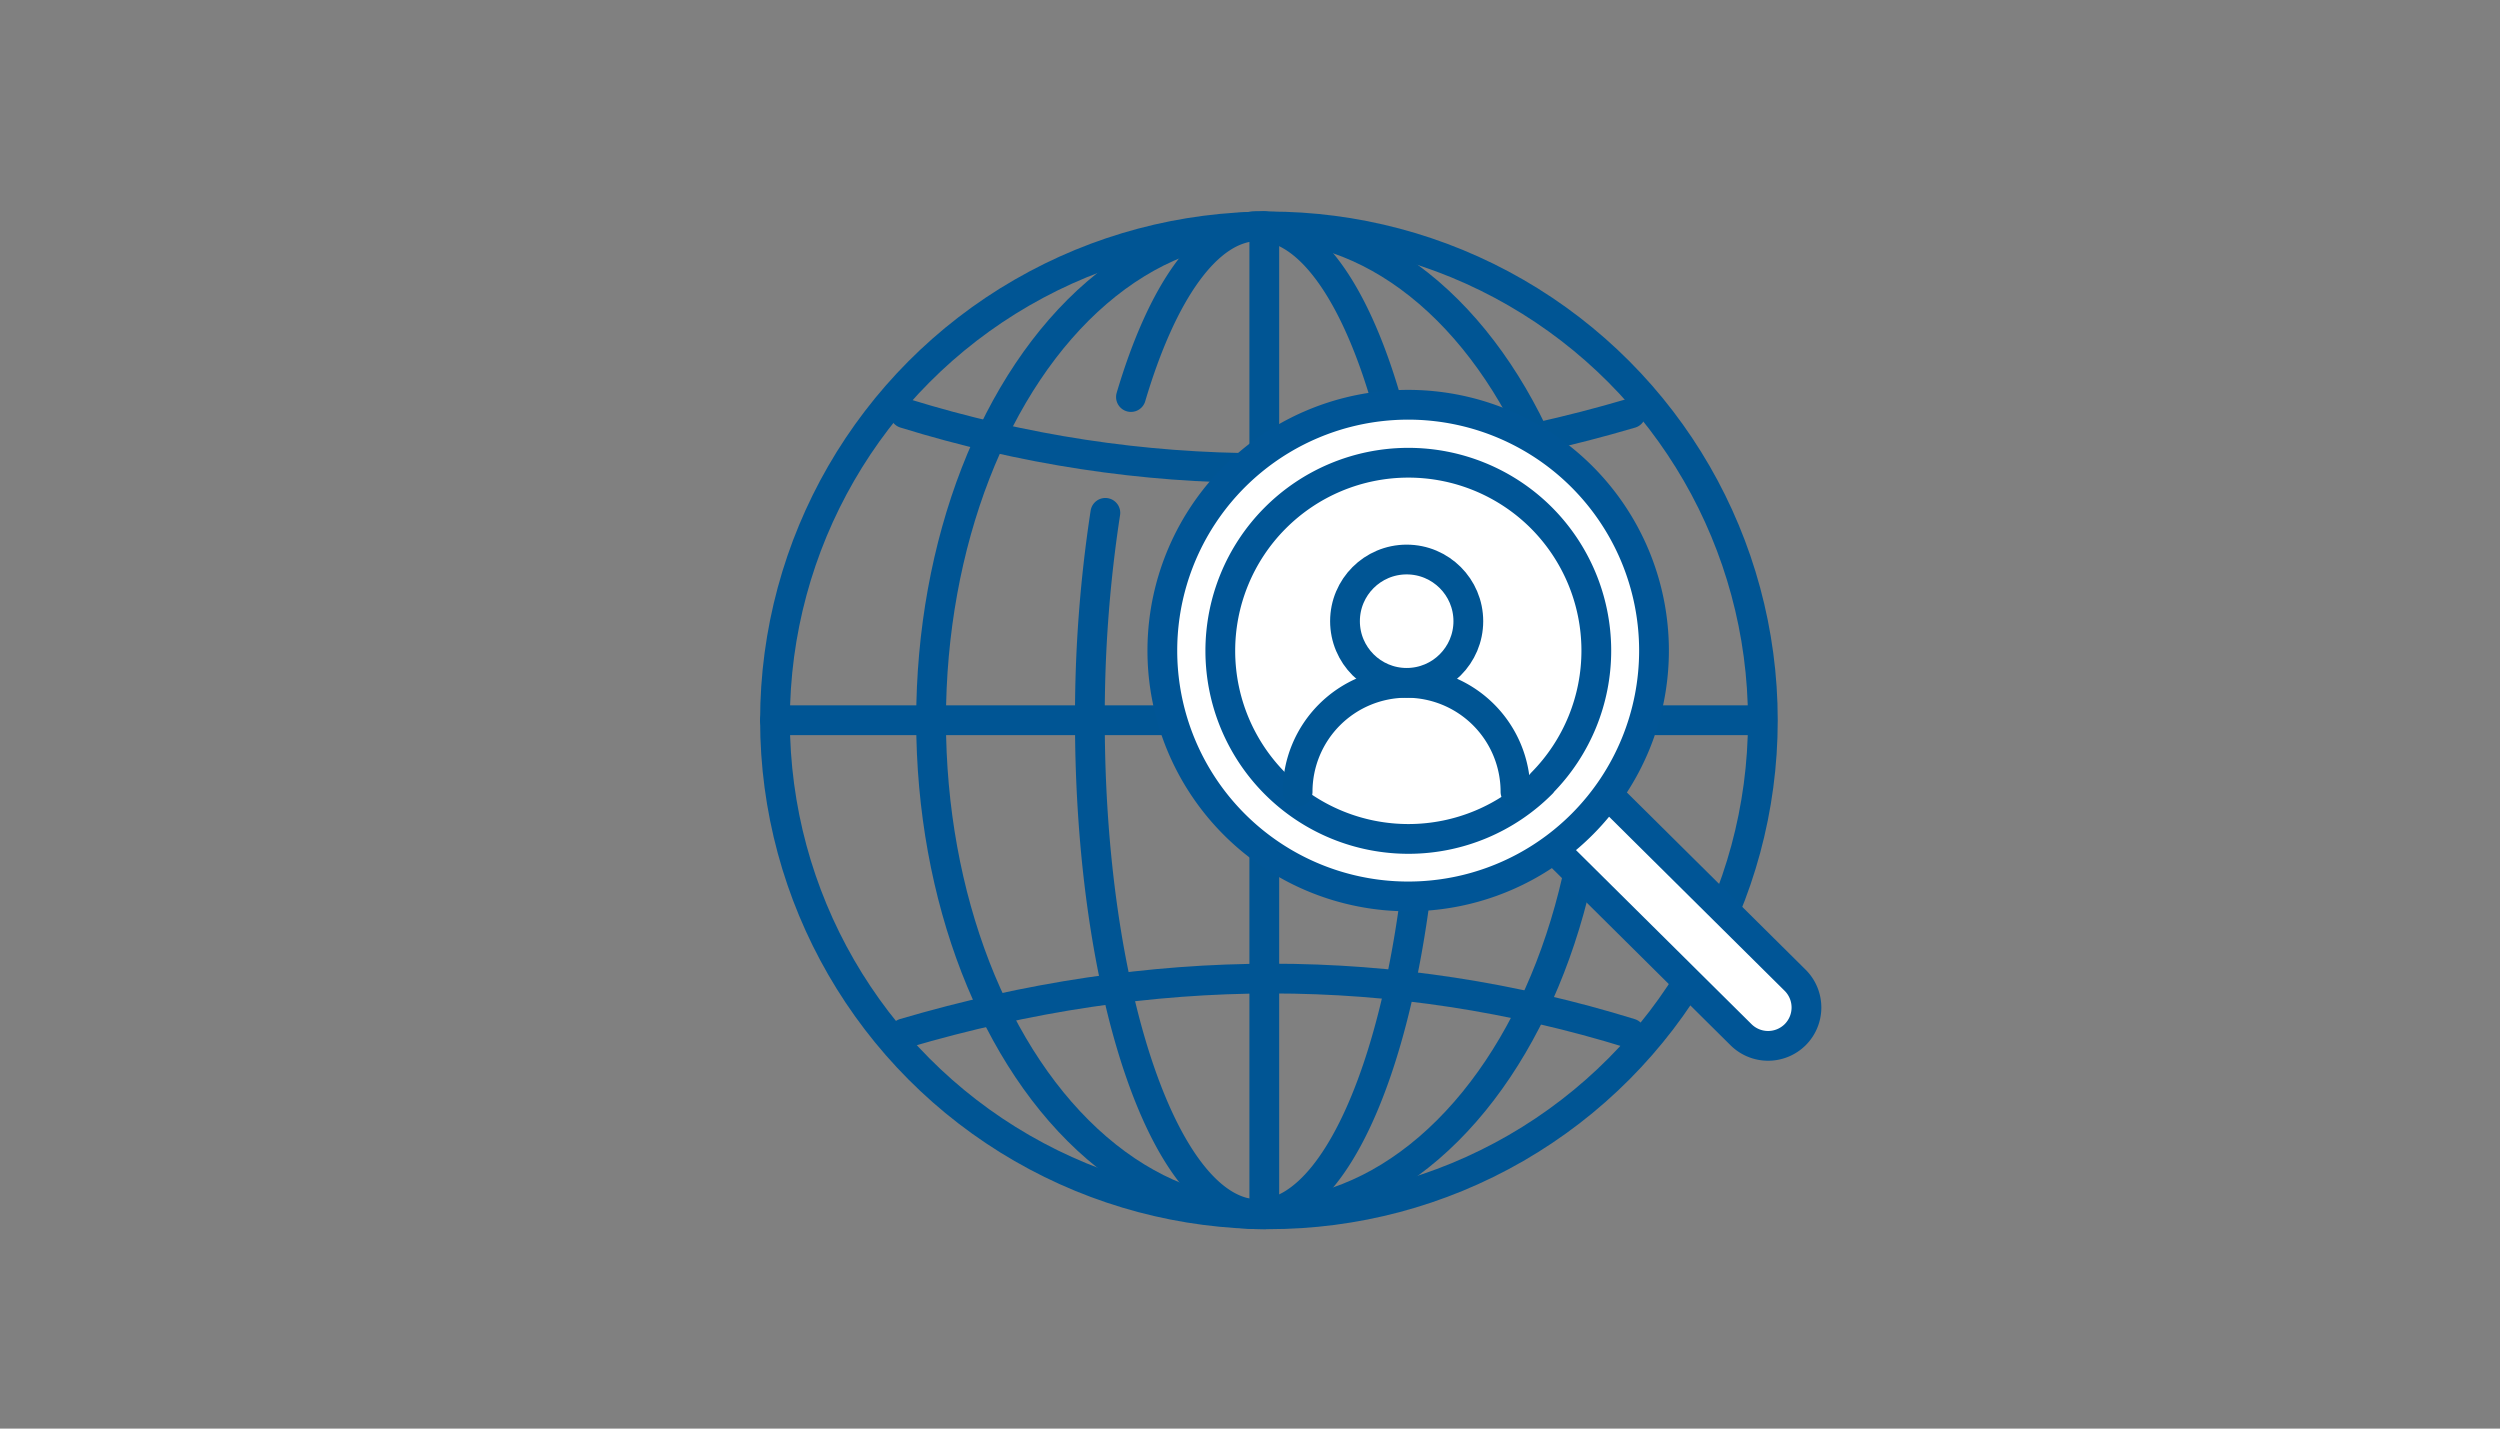 <?xml version="1.0" encoding="UTF-8"?> <svg xmlns="http://www.w3.org/2000/svg" viewBox="0 0 210 120"><rect x="0" y="0" width="210" height="120" fill="#808080" stroke="none"/><defs><style>.cls-1{fill:none;stroke:#005594;}.cls-1,.cls-2{stroke-linecap:round;stroke-linejoin:round;stroke-width:2.5px;}.cls-2{fill:#fff;stroke:#005596;}</style></defs><title>Artboard 3</title><circle cx="106.59" cy="60.51" r="41.49" class="cls-1"></circle><path d="M95 33.35C97.6 24.57 101.42 19 105.68 19c7.8 0 14.13 18.58 14.13 41.5S113.5 102 105.7 102 91.55 83.42 91.55 60.5a112.75 112.75 0 0 1 1.3-17.42" class="cls-1"></path><ellipse cx="106.08" cy="60.51" class="cls-1" rx="27.87" ry="41.49"></ellipse><path d="M127.27 60.5H65.1M147.84 60.5h-8.75M137 34.72q-31.23 9.2-61 0M75.95 86.8q31.23-9.2 61 0M106.2 19v83" class="cls-1"></path><path d="M135.22 66.9l15.58 15.45a3.23 3.23 0 0 1 0 4.56 3.23 3.23 0 0 1-4.56 0l-15.56-15.43" class="cls-2"></path><path d="M132.84 40a20.65 20.65 0 1 0 .1 29.2 20.65 20.65 0 0 0-.1-29.2zm-3.32 25.8a15.8 15.8 0 1 1-.1-22.36 15.8 15.8 0 0 1 .1 22.33zm0 0a15.8 15.8 0 1 1-.1-22.36 15.8 15.8 0 0 1 .1 22.33z" class="cls-2"></path><path d="M109 66.5a9.15 9.15 0 0 1 9.15-9.14 9.15 9.15 0 0 1 9.15 9.15" class="cls-1"></path><circle cx="118.16" cy="52.18" r="5.18" class="cls-1"></circle></svg> 